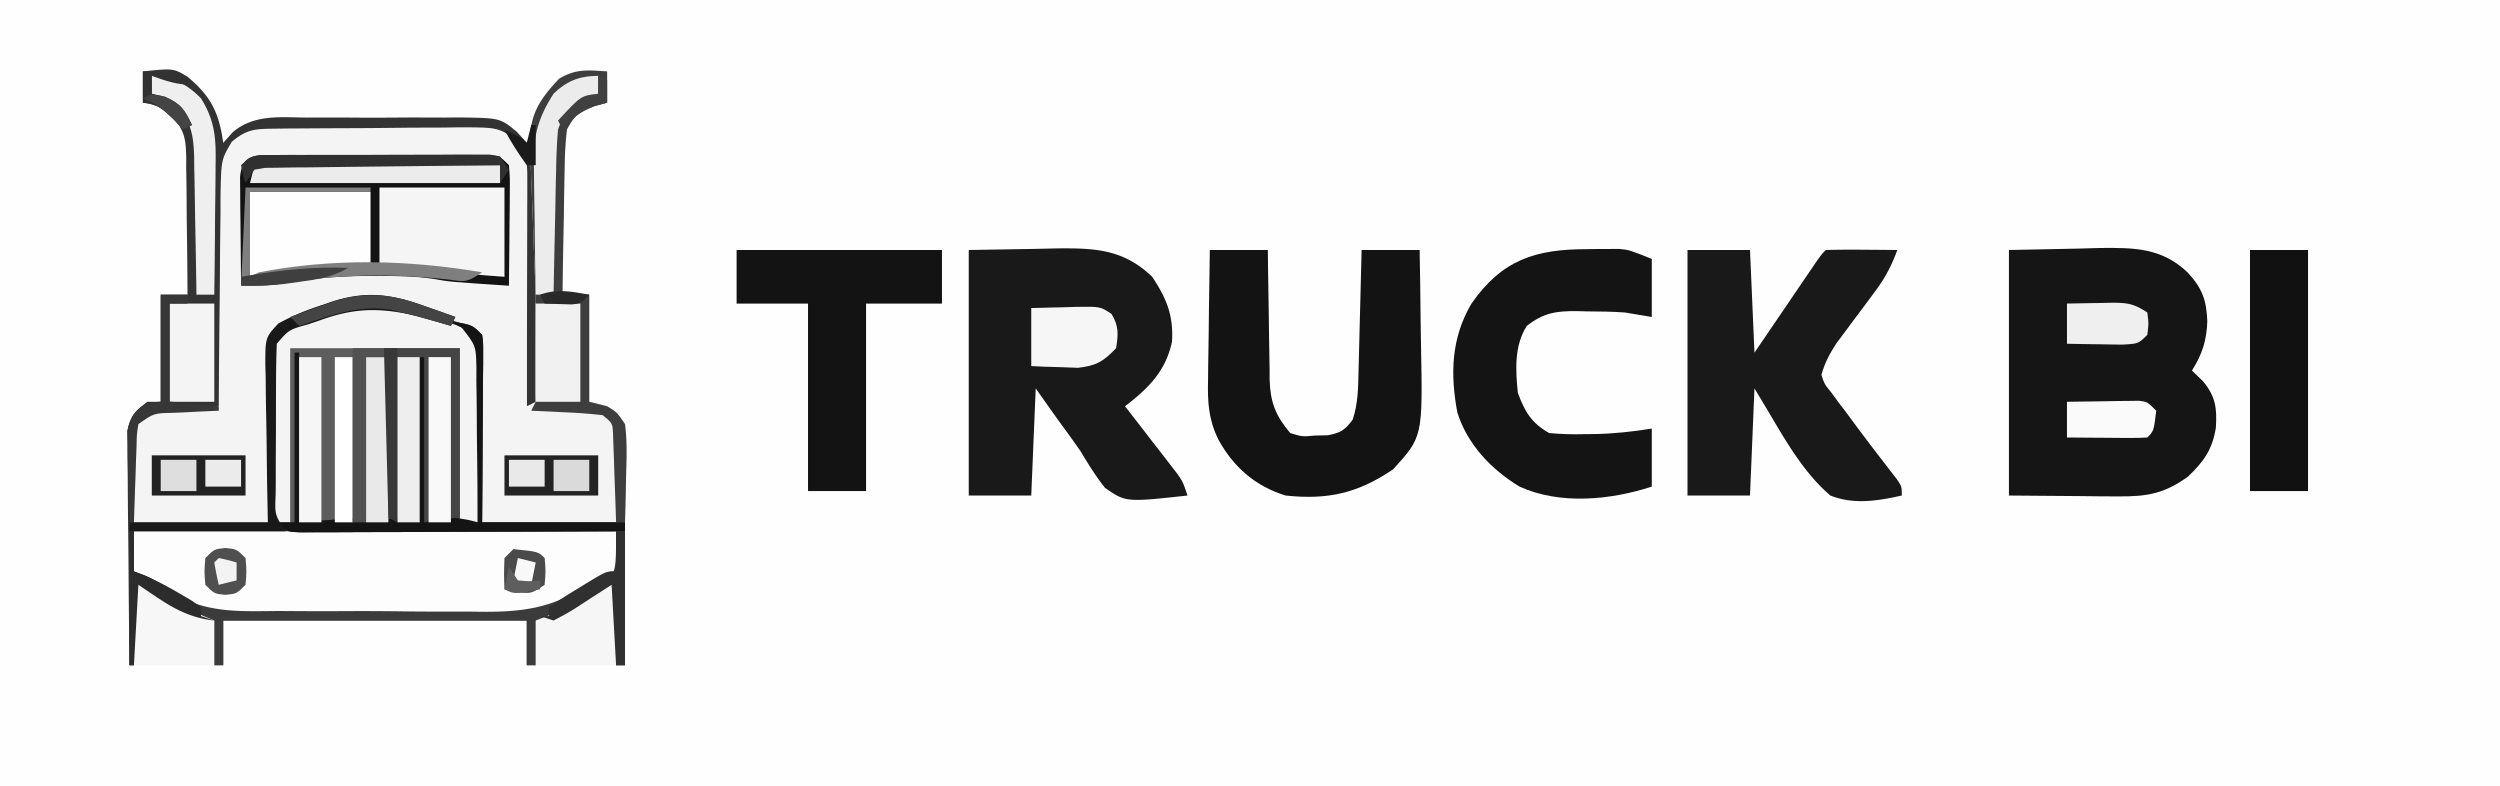 <svg xmlns="http://www.w3.org/2000/svg" width="560" height="176"><path d="M0 0h560v176H0V0Z" fill="#FEFEFE"/><path d="M32 16c6.792-.715 6.792-.715 10.02 1.195C47.235 21.565 49.076 25.224 50 32l2.21-2.458c4.8-3.966 10.475-3.257 16.415-3.206l3.698-.015c2.575-.003 5.15.006 7.726.027 3.938.027 7.873 0 11.81-.032 2.506.004 5.01.01 7.516.02l3.561-.03c9.094.13 9.094.13 12.853 3.236.73.81 1.46 1.622 2.211 2.458l2-4 .076 3.457c.094 4.223.194 8.446.296 12.668.044 1.83.085 3.66.125 5.489.058 2.626.122 5.252.187 7.878l.05 2.488c.01 4.143.01 4.143 1.266 8.02h-2v22h10v1h-12l-.012-5.061c-.022-6.197-.076-12.393-.14-18.59-.027-2.682-.04-5.364-.044-8.046-.009-3.856-.05-7.71-.097-11.565l.012-3.633c-.083-4.755-.197-8.139-2.478-12.36-5.127-2.76-10.069-2.458-15.803-2.41l-3.71-.014a825.43 825.43 0 0 0-7.756.027c-3.958.027-7.913 0-11.87-.032-2.513.004-5.026.01-7.54.02l-3.586-.03c-4.712.066-8.034.186-12.22 2.442-2.788 5.163-2.462 10.177-2.428 15.955l-.039 3.738c-.03 3.268-.04 6.535-.038 9.804-.003 4.619-.045 9.238-.083 13.857-.018 2.458-.028 4.916-.03 7.375l-.012 3.348-.001 2.962C50 91 50 91 49 92c-3.396.237-6.784.396-10.186.518-4.372.053-4.372.053-7.814 2.482-.37 2.325-.37 2.325-.414 5.008l-.108 2.692-.103 3.425L30 117h30l-.176-9.047c-.039-2.892-.07-5.785-.099-8.678-.025-2.01-.059-4.02-.102-6.029-.06-2.89-.09-5.778-.111-8.668l-.078-2.721c-.003-6.24-.003-6.24 2.876-9.363 3.25-1.806 6.535-3.117 10.065-4.244l1.922-.668c8.098-2.66 14.175-1.466 21.953 1.23l2.43.792c6.766 2.29 6.766 2.29 9.32 5.396.36 1.955.36 1.955.34 4.196v2.547l-.047 2.737-.013 2.813c-.017 2.965-.054 5.93-.093 8.894-.015 2.01-.028 4.02-.04 6.03-.031 4.928-.09 9.855-.147 14.783h32v32h-2l-1-18c-4.105 2.623-4.105 2.623-8.196 5.266-3.326 2.086-4.77 2.734-8.804 2.734v10h-2v-10H50v10h-2v-10l-2.633-.277C39.755 137.518 35.735 134.176 31 131l-1 18h-1c-.101-7.76-.171-15.519-.22-23.279-.02-2.64-.047-5.28-.082-7.92a1401.45 1401.45 0 0 1-.089-11.38l-.062-3.582-.001-3.336-.027-2.934c.623-3.33 1.823-4.53 4.481-6.569h3V66h6c-.02-5.179-.071-10.355-.153-15.533-.023-1.76-.037-3.521-.043-5.282-.009-2.535-.05-5.068-.097-7.603l.012-2.374c-.112-4.224-.373-5.778-3.119-9.194-2.359-1.827-3.678-2.69-6.6-3.014v-7Z" fill="#333"/><path d="M136 16v7l-2.813.75c-3.575 1.402-4.385 1.935-6.187 5.25a80.01 80.01 0 0 0-.512 8.484l-.054 2.472a979.97 979.97 0 0 0-.121 7.794c-.034 1.764-.068 3.529-.104 5.293-.085 4.319-.152 8.638-.209 12.957h6v24l4 1c2.234 1.36 2.234 1.36 4 4 .495 3.764.374 7.462.25 11.25L140 117h-32l-.043-9.082c-.03-2.9-.07-5.798-.11-8.698a684.401 684.401 0 0 1-.043-6.05c-.009-2.897-.05-5.792-.097-8.69l.012-2.737c-.055-2.352-.15-4.46-.719-6.743-2.205-2.139-2.205-2.139-5-3l-3.523-1.387c-1.282-.44-2.566-.873-3.852-1.3l-1.922-.682c-8.012-2.69-13.874-1.606-21.516 1.244l-2.31.816C64.567 72.226 64.567 72.226 61 75c-.33 1.896-.33 1.896-.319 4.083l-.06 2.547-.035 2.753-.059 2.816c-.06 2.975-.106 5.95-.152 8.926-.038 2.014-.077 4.029-.117 6.043-.098 4.944-.178 9.888-.258 14.832H30l-.188-10.813-.082-3.397-.023-2.685-.048-2.745C30 95 30 95 31.007 93.224c3.166-1.944 6.564-1.801 10.18-1.912l2.272-.103c1.846-.082 3.694-.147 5.541-.209l.011-2.092c.042-7.187.111-14.373.197-21.56.03-2.681.05-5.363.063-8.045.021-3.855.068-7.71.12-11.565l.003-3.633c.147-8.329.147-8.329 2.52-12.339 3.271-2.77 5.155-2.9 9.374-2.943l3.348-.039 3.634-.022 3.722-.025c2.603-.014 5.207-.024 7.81-.032 3.984-.013 7.967-.061 11.95-.105 2.527-.01 5.053-.019 7.58-.026l3.615-.053c8.277.022 8.277.022 12.282 2.38 2.801 3.32 2.894 5.19 2.885 9.467v3.397l-.016 3.68-.005 3.758c-.004 3.298-.013 6.596-.024 9.894-.01 3.365-.015 6.73-.02 10.094-.011 6.603-.028 13.206-.049 19.809l2-1V66c-.084-2.057-.168-4.114-.255-6.171-.146-3.58-.27-7.16-.392-10.74a717.511 717.511 0 0 0-.228-5.656 692.33 692.33 0 0 1-.297-8.167l-.129-2.539c-.172-6.738 1.893-10.185 6.551-15.102 3.82-2.257 6.363-1.922 10.75-1.625Z" fill="#F4F4F4"/><path d="m450 56 15.5-.313 4.842-.137c7.62-.075 13.839-.086 19.658 5.45 3.322 3.571 4.259 6.237 4.438 11-.162 4.285-1.12 7.328-3.438 11l2.5 2.438c2.82 3.39 3.128 6.062 2.852 10.39-.79 4.88-2.696 7.544-6.227 10.922-5.3 3.816-9.091 4.497-15.613 4.445l-3.9-.015-4.925-.055L450 111V56Z" fill="#151515"/><path d="m217 56 15-.25 4.684-.11c8.542-.07 14.909.134 21.41 6.368 3.215 4.84 4.813 8.693 4.43 14.566-1.42 6.58-5.315 10.452-10.524 14.426l1.177 1.513c1.758 2.263 3.51 4.531 5.26 6.8l1.854 2.38 1.768 2.295 1.634 2.11C265 108 265 108 266 111c-13.83 1.51-13.83 1.51-18.492-1.734-2.084-2.647-3.782-5.373-5.508-8.266a298.145 298.145 0 0 0-3.985-5.541c-2.034-2.798-4.02-5.632-6.015-8.459l-1 24h-14V56Z" fill="#191919"/><path d="m90 69 3.805 1.129C104.452 73.452 104.452 73.452 107 76c.175 3.084.231 6.08.195 9.164l-.006 2.436c-.01 3.009-.038 6.017-.064 9.025L107 117H61l-.25-19.75-.11-6.218c-.012-1.63-.022-3.26-.03-4.891l-.063-2.556c-.003-5.958-.003-5.958 2.254-9.061C70.114 69.456 81.379 66.436 90 69Z" fill="#5D5D5D"/><path d="M30 119h108c0 9 0 9-2.648 11.806-1.769 1.126-1.769 1.126-3.727 2.182l-2.04 1.148c-7.975 4.103-15.795 4.173-24.585 4.06-1.691.005-3.383.014-5.074.025a668.67 668.67 0 0 1-10.559-.048c-4.469-.05-8.933-.021-13.402.032-3.486.033-6.97.023-10.456 0-1.645-.007-3.29 0-4.936.022-8.993.09-16.256-.77-24.198-5.24l-1.958-1.055c-1.769-1.126-1.769-1.126-4.417-3.932v-9Z" fill="#FDFDFD"/><path d="M378 56h14l1 23 3.246-4.777 4.192-6.16 2.142-3.155 2.041-2.998 1.889-2.777C408 57 408 57 409 56c2.697-.073 5.367-.092 8.063-.063l2.298.014c1.88.012 3.76.03 5.639.049-1.273 3.492-2.743 6.28-4.969 9.25l-1.73 2.344-3.602 4.812c-.57.774-1.142 1.547-1.73 2.344l-1.58 2.11c-1.54 2.373-2.643 4.403-3.389 7.14.71 2.088.71 2.088 2.219 3.926l1.578 2.166 1.703 2.22 1.61 2.186a491.013 491.013 0 0 0 6.636 8.757l1.66 2.163 1.51 1.942C426 109 426 109 426 111c-5.401 1.2-10.724 2.086-16 0-5.98-5.121-10.02-12.292-14-19l-3-5-1 24h-14V56Z" fill="#191919"/><path d="m61.336 34.741 3.377-.019 3.662.012 3.744-.005c3.287-.002 6.574.006 9.861.017 2.018.004 4.035 0 6.053-.007 3.864-.012 7.728-.01 11.592-.005l3.662-.012 3.377.02 2.983.004C112 35 112 35 114 37c.227 2.706.227 2.706.195 6.102l-.02 3.671-.05 3.852-.027 3.875c-.024 3.167-.057 6.333-.098 9.5-13.352-.882-13.352-.882-16.867-1.523-4.223-.643-8.367-.668-12.633-.665l-2.668-.001c-6.435.051-12.544.63-18.887 1.751-3.027.45-5.89.468-8.945.438-.058-4.458-.094-8.916-.125-13.375-.017-1.271-.034-2.542-.05-3.852l-.02-3.671-.032-3.396c.43-5.125 3.113-4.958 7.563-4.965ZM271 56h13l.028 3.118c.04 3.836.106 7.67.18 11.506.028 1.656.049 3.313.063 4.97.022 2.388.068 4.776.12 7.164l.003 2.226c.144 5.099 1.324 8.12 4.606 12.016 2.693.831 2.693.831 5.563.563l2.878-.06c2.9-.57 3.821-1.154 5.559-3.503 1.223-3.67 1.231-7.123 1.316-10.95l.063-2.34c.066-2.466.125-4.932.183-7.397l.131-5.018c.107-4.098.209-8.197.307-12.295h13c.1 5.247.172 10.493.22 15.741.02 1.782.047 3.563.082 5.345.395 20.751.395 20.751-6.232 28.035-7.864 5.322-14.532 6.894-24.07 5.879-6.782-2.06-11.738-6.389-15.116-12.604-2.222-4.564-2.406-8.481-2.275-13.49l.018-2.521c.022-2.63.072-5.257.123-7.885.02-1.794.038-3.589.055-5.383.044-4.373.112-8.745.195-13.117Z" fill="#131313"/><path d="m355.438 55.813 2.564-.038 2.494-.005 2.256-.013C365 56 365 56 370 58v13l-6-1c-2.854-.213-5.701-.23-8.563-.25l-2.248-.063c-4.568-.032-7.46.386-11.189 3.313-2.831 4.45-2.53 9.906-2 15 1.546 4.251 3.067 6.76 7 9 2.694.243 5.13.33 7.813.25l2.08-.016c4.447-.067 8.718-.523 13.107-1.234v13c-9.229 3.012-20.575 4.129-29.625 0-6.324-3.825-11.693-9.452-13.934-16.61-1.608-8.71-1.373-16.6 3.137-24.34 6.903-9.955 14.51-12.229 25.86-12.237Z" fill="#141414"/><path d="M165 56h46v12h-17v42h-13V68h-16V56Z" fill="#131313"/><path d="M136 16v7l-2.813.75c-3.575 1.402-4.385 1.935-6.187 5.25a80.01 80.01 0 0 0-.512 8.484l-.054 2.472a979.97 979.97 0 0 0-.121 7.794c-.034 1.764-.068 3.529-.104 5.293-.085 4.319-.152 8.638-.209 12.957h6v24l4 1c2.234 1.36 2.234 1.36 4 4 .495 3.76.375 7.465.25 11.25l-.055 3.125A547.711 547.711 0 0 1 140 117h-2l-.06-1.988c-.095-2.963-.205-5.925-.315-8.887-.03-1.033-.062-2.065-.094-3.129l-.117-2.988-.095-2.761C137.2 94.8 137.2 94.8 135 93a114.874 114.874 0 0 0-8.125-.625l-2.285-.117A762.735 762.735 0 0 0 119 92l1-2c.084-1.644.107-3.291.098-4.938l-.01-2.96-.025-3.102-.014-3.102c-.012-2.632-.03-5.265-.049-7.898v-2c-.084-2.057-.168-4.114-.255-6.171-.146-3.58-.27-7.16-.392-10.74a717.511 717.511 0 0 0-.228-5.656 692.33 692.33 0 0 1-.297-8.167l-.129-2.539c-.172-6.738 1.893-10.185 6.551-15.102 3.82-2.257 6.363-1.922 10.75-1.625Z" fill="#3E3E3E"/><path d="M504 56h13v54h-13V56Z" fill="#111"/><path d="M101 72c4.75.75 4.75.75 7 3 .24 1.835.24 1.835.227 4.083v2.547l-.032 2.753-.008 2.816c-.011 2.976-.037 5.95-.062 8.926-.01 2.014-.02 4.029-.027 6.043-.02 4.944-.06 9.888-.098 14.832h32v32h-2l-1-18c-4.105 2.623-4.105 2.623-8.196 5.266-3.326 2.086-4.77 2.734-8.804 2.734v10h-2v-10H50v10h-2v-10l-2.633-.277C39.755 137.518 35.735 134.176 31 131l-1 18h-1v-30h1v9l2.237.808c2.696 1.163 4.627 2.526 6.977 4.263 7.272 4.406 15.148 3.835 23.368 3.796 1.703.01 3.407.02 5.11.032 3.558.018 7.115.013 10.673-.007 4.527-.023 9.05.017 13.576.076 3.515.037 7.03.036 10.545.025 1.667 0 3.333.011 5 .036 10.573.137 17.42-1.073 26.107-7.314C136 128 136 128 138 128v-9l-2.796.013c-8.682.04-17.364.071-26.046.09-4.463.011-8.927.025-13.39.048-4.306.022-8.611.034-12.917.039-1.645.003-3.29.01-4.935.021-2.299.015-4.597.017-6.896.016l-3.97.014C64 119 64 119 62 117h4V79h1v38l13-1c5.02-.141 8.994.166 14 1V80h1v37l7-1c2.938.438 2.938.438 5 1-.02-5.766-.071-11.531-.153-17.297a648.383 648.383 0 0 1-.043-5.884c-.009-2.82-.05-5.64-.097-8.46l.012-2.655c-.089-5.22-.089-5.22-3.263-9.289L101 72Z" fill="#3B3B3B"/><path d="m90 69 3.805 1.129C104.452 73.452 104.452 73.452 107 76c.176 3.085.231 6.08.195 9.164l-.008 2.75a1781.76 1781.76 0 0 1-.062 8.711c-.01 1.966-.02 3.932-.027 5.898-.022 4.826-.057 9.651-.098 14.477h-4V78H65v39h-4a1871.73 1871.73 0 0 1-.22-16.87 755.75 755.75 0 0 0-.082-5.738c-.048-2.75-.071-5.5-.089-8.251l-.062-2.59c-.002-5.925-.002-5.925 2.254-9.027C70.114 69.456 81.379 66.436 90 69Z" fill="#F4F4F4"/><path d="M86 78h17v39H88c-2.082-2.082-1.258-6.534-1.316-9.41l-.063-2.552c-.066-2.7-.125-5.4-.183-8.1l-.131-5.479C86.199 86.973 86.1 82.486 86 78Z" fill="#454545"/><path d="M85 42h28v20c-9.42-.635-18.657-1.69-28-3V42Z" fill="#F5F5F5"/><path d="M56 43h27v16l-27 3V43Z" fill="#FEFEFE"/><path d="M101 72c4.75.75 4.75.75 7 3 .24 1.835.24 1.835.227 4.083v2.547l-.032 2.753-.008 2.816c-.011 2.976-.037 5.95-.062 8.926-.01 2.014-.02 4.029-.027 6.043-.02 4.944-.06 9.888-.098 14.832h32v2c-9.875.046-19.75.082-29.624.104-4.585.01-9.17.024-13.754.047-4.422.022-8.844.034-13.266.039-1.69.003-3.38.01-5.07.021-2.36.015-4.721.017-7.082.016l-2.132.022c-4.844-.02-4.844-.02-7.072-2.249h4V79h1v38l13-1c5.02-.141 8.994.166 14 1V80h1v37l7-1c2.938.438 2.938.438 5 1-.02-5.766-.071-11.531-.153-17.297a648.383 648.383 0 0 1-.043-5.884c-.009-2.82-.05-5.64-.097-8.46l.012-2.655c-.089-5.22-.089-5.22-3.263-9.289L101 72Z" fill="#141414"/><path d="M138 130v19h-18v-10l2.875-1.125c4.278-1.815 8.145-4.221 12.086-6.668C137 130 137 130 138 130Z" fill="#F6F6F6"/><path d="m30 130 5.063 2.813C39.304 135.13 43.514 137.206 48 139v10H30v-19Z" fill="#F7F7F7"/><path d="M231 69c2.605-.08 5.207-.14 7.813-.188l2.236-.076c5.448-.074 5.448-.074 7.931 1.592 1.657 2.716 1.526 4.574 1.02 7.672-2.84 2.98-4.421 3.936-8.55 4.39l-3.762-.14-3.801-.11L231 82V69Z" fill="#F6F6F6"/><path d="M57 37h55v4H56l1-4Z" fill="#ECECEC"/><path d="M120 68h10v22h-10V68Z" fill="#F1F1F1"/><path d="M38 68h10v22H38V68Z" fill="#F4F4F4"/><path d="M34 17c4.878.454 7.522 1.522 11 5 3.19 5.077 3.405 9.103 3.293 14.898l-.013 2.53c-.017 2.65-.054 5.298-.093 7.947a3501.52 3501.52 0 0 0-.04 5.41C48.113 57.19 48.061 61.595 48 66h-4l-.044-3.317c-.058-4.073-.136-8.144-.218-12.216-.034-1.76-.062-3.521-.084-5.282a866.81 866.81 0 0 0-.142-7.603l-.02-2.374C43.371 30.656 42.88 27.588 40 24c-3.067-1.826-3.067-1.826-6-3v-4Z" fill="#EFEFEF"/><path d="M134 17v4l-5.273 2.734c-2.237 1.64-2.745 2.643-3.727 5.266a123.66 123.66 0 0 0-.414 8.484l-.059 2.472c-.06 2.598-.106 5.196-.152 7.794-.038 1.764-.077 3.529-.117 5.293-.096 4.319-.18 8.638-.258 12.957h-4c-.1-5.123-.172-10.245-.22-15.369-.02-1.74-.047-3.48-.082-5.22a603.165 603.165 0 0 1-.089-7.536l-.062-2.327c-.002-5.635 1.378-9.812 4.453-14.548 2.995-2.902 5.844-4 10-4Z" fill="#ECECEC"/><path d="m94.938 68.5 2.072.723c1.667.582 3.329 1.178 4.99 1.777l-1 2-2.09-.621-2.847-.817-2.778-.808c-8.183-1.878-13.849-1.852-21.785 1.058l-2.453.83C64.73 73.846 64.73 73.846 62 77a244.194 244.194 0 0 0-.168 8.875l-.01 2.667c-.005 1.863-.007 3.726-.007 5.589-.002 2.857-.02 5.715-.04 8.572-.003 1.807-.005 3.615-.005 5.422l-.022 2.601c-.2 4.616-.2 4.616 2.252 8.274H29v-2h31l-.176-9.047c-.039-2.892-.07-5.785-.099-8.678-.025-2.01-.059-4.02-.102-6.029-.06-2.89-.09-5.778-.111-8.668l-.078-2.721c-.003-6.24-.003-6.24 2.876-9.363 3.25-1.806 6.535-3.117 10.065-4.244l1.922-.668c7.593-2.495 13.366-1.723 20.64.918Z" fill="#191919"/><path d="M113 102h21v9h-21v-9Z" fill="#232323"/><path d="M34 102h21v9H34v-9Z" fill="#222"/><path d="M96 80h5v37h-5V80Z" fill="#F9F9F9"/><path d="M89 80h5v37h-5V80Z" fill="#EEE"/><path d="M82 80h5v37h-5V80Z" fill="#E9E9E9"/><path d="M67 80h5v37h-5V80Z" fill="#F6F6F6"/><path d="M463 68a787.82 787.82 0 0 1 7.313-.125c.69-.017 1.38-.034 2.091-.05 3.767-.037 5.38.031 8.596 2.175.313 2.5.313 2.5 0 5-2 2-2 2-5.695 2.195a329.638 329.638 0 0 1-4.43-.07l-2.285-.027c-1.864-.024-3.727-.06-5.59-.098v-9Z" fill="#EFEFEF"/><path d="M463 90c2.959-.054 5.916-.094 8.875-.125l2.55-.05 2.442-.02 2.254-.032C481 90 481 90 483 92c-.556 4.556-.556 4.556-2 6-1.343.086-2.69.107-4.035.098l-2.451-.01-2.577-.025-2.587-.014c-2.117-.012-4.233-.03-6.35-.049v-8Z" fill="#FAFAFA"/><path d="M75 80h4v37h-4V80Z" fill="#FFF"/><path d="M55 42h28v1H56v19l2-1c16.565-3.196 33.42-2.813 50 0-3.368 2.245-3.676 2.167-7.438 1.625-12.518-1.378-25.21-1.257-37.617.938C60 64 60 64 54 64l1-22Z" fill="#7F7F7F"/><path d="m61.336 34.725 3.377-.029 3.662.003 3.744-.013c3.287-.007 6.574-.004 9.861.002 2.018 0 4.035-.01 6.053-.024 3.864-.025 7.728-.029 11.592-.027l3.662-.028 3.377.019 2.983-.002L112 35l2 3-2 3v-4c-7.797.067-15.593.157-23.389.262-2.654.034-5.308.062-7.962.084-3.808.034-7.615.086-11.422.142l-3.615.02-3.336.06-2.947.033L57 38l-2 3c-.625-1.875-.625-1.875-1-4 2.606-2.606 3.706-2.258 7.336-2.275Z" fill="#303030"/><path d="M79 78h7v2h-4v37h-3V78Z" fill="#525252"/><path d="M36 66h6v2h-4v22h-2V66Zm5.25 24.25 2.258.2c1.832.164 3.663.354 5.492.55v1l-3.43.148-4.445.227c-.746.03-1.493.062-2.262.094-4.398.087-4.398.087-7.863 2.531-.37 2.325-.37 2.325-.414 5.008l-.117 2.988-.094 3.129-.117 3.152c-.095 2.574-.18 5.148-.258 7.723h-1c-.116-3.75-.187-7.499-.25-11.25l-.102-3.223-.039-3.105-.063-2.857c1.272-7.184 6.644-6.99 12.704-6.315Z" fill="#373737"/><path d="M138 119h2v30h-2l-1-18c-4.15 2.667-4.15 2.667-8.286 5.356-1.525.959-3.12 1.804-4.714 2.644l-3-1h2v-2a102.21 102.21 0 0 1 6.375-4.125l1.828-1.129C135.73 128 135.73 128 138 128v-9Z" fill="#303030"/><path d="M86 78h3v39l-2-1-1-38Z" fill="#383838"/><path d="M50.5 122.75C53 123 53 123 55 125c.25 3 .25 3 0 6-2 2-2 2-4.5 2.25C48 133 48 133 46 131c-.25-3-.25-3 0-6 2-2 2-2 4.5-2.25Z" fill="#4F4F4F"/><path d="M115 123c5.568.568 5.568.568 7 2 .25 2.938.25 2.938 0 6-3 2-3 2-6.188 1.625L113 132c-.125-3.375-.125-3.375 0-7l2-2Z" fill="#4A4A4A"/><path d="m94.938 68.5 2.072.723c1.667.582 3.329 1.178 4.99 1.777l-1 2-2.09-.621A274.105 274.105 0 0 0 90 70l-2.242-.563C80.495 68.123 73.837 70.734 67 73l-2-2c2.35-.847 4.704-1.678 7.063-2.5l1.99-.723c7.562-2.607 13.49-1.962 20.885.723Z" fill="#444"/><path d="M29 119h1v9l2.168.813c2.873 1.204 5.465 2.6 8.145 4.187l2.675 1.563L45 136v2l3 1c-6.991-.736-11.24-4.136-17-8l-1 18h-1v-30Z" fill="#2C2C2C"/><path d="M124 103h8v7h-8v-7Z" fill="#DADADA"/><path d="M36 103h8v7h-8v-7Z" fill="#DEDEDE"/><path d="M32 16c7.508-.37 7.508-.37 10 1.5l1 1.5c-3.38 0-5.835-.875-9-2v4l2.813.688C40.507 23.207 41.325 24.463 43 28l-2 1-2.25-2.438C36.247 24.23 35.282 23.366 32 23v-7Z" fill="#323232"/><path d="M114 103h8v6h-8v-6Z" fill="#E9E9E9"/><path d="M46 103h8v6h-8v-6Z" fill="#EBEBEB"/><path d="M78 60c-3.518 2.083-6.85 2.58-10.875 3.125l-3.617.508c-3.204.335-6.29.436-9.508.367v-2c8.076-1.438 15.794-2.296 24-2Z" fill="#3F3F3F"/><path d="m134 17 2 1v5l-2.75.75c-3.354 1.29-4.927 2.57-7.25 5.25l-1-2c5.143-5.571 5.143-5.571 9-6v-4Z" fill="#404040"/><path d="M49 125c2.063.438 2.063.438 4 1v4l-4 1a88.406 88.406 0 0 1-1-5l1-1Z" fill="#F3F3F3"/><path d="m116 125 4 1-1 5-4-1 1-5Z" fill="#F8F8F8"/><path d="M119 28h1v9h-2c-1.86-2.592-3.572-5.144-5-8 3.875 1.875 3.875 1.875 5 3l1-4Z" fill="#1B1B1B"/><path d="M36.938 21.625C40.481 23.217 41.365 24.551 43 28l-2 1-2.25-2.375C36.456 24.435 34.878 23.173 32 22c2-1 2-1 4.938-.375Z" fill="#444"/><path d="m114 127 2 3c2.584.25 2.584.25 5 0v2c-5.75 1.125-5.75 1.125-8 0l1-5Z" fill="#5E5E5E"/><path d="M132 66c-2 2-2 2-3.945 2.195L122 68l-1-2c3.818-1.374 7.073-.68 11 0Z" fill="#292929"/></svg>